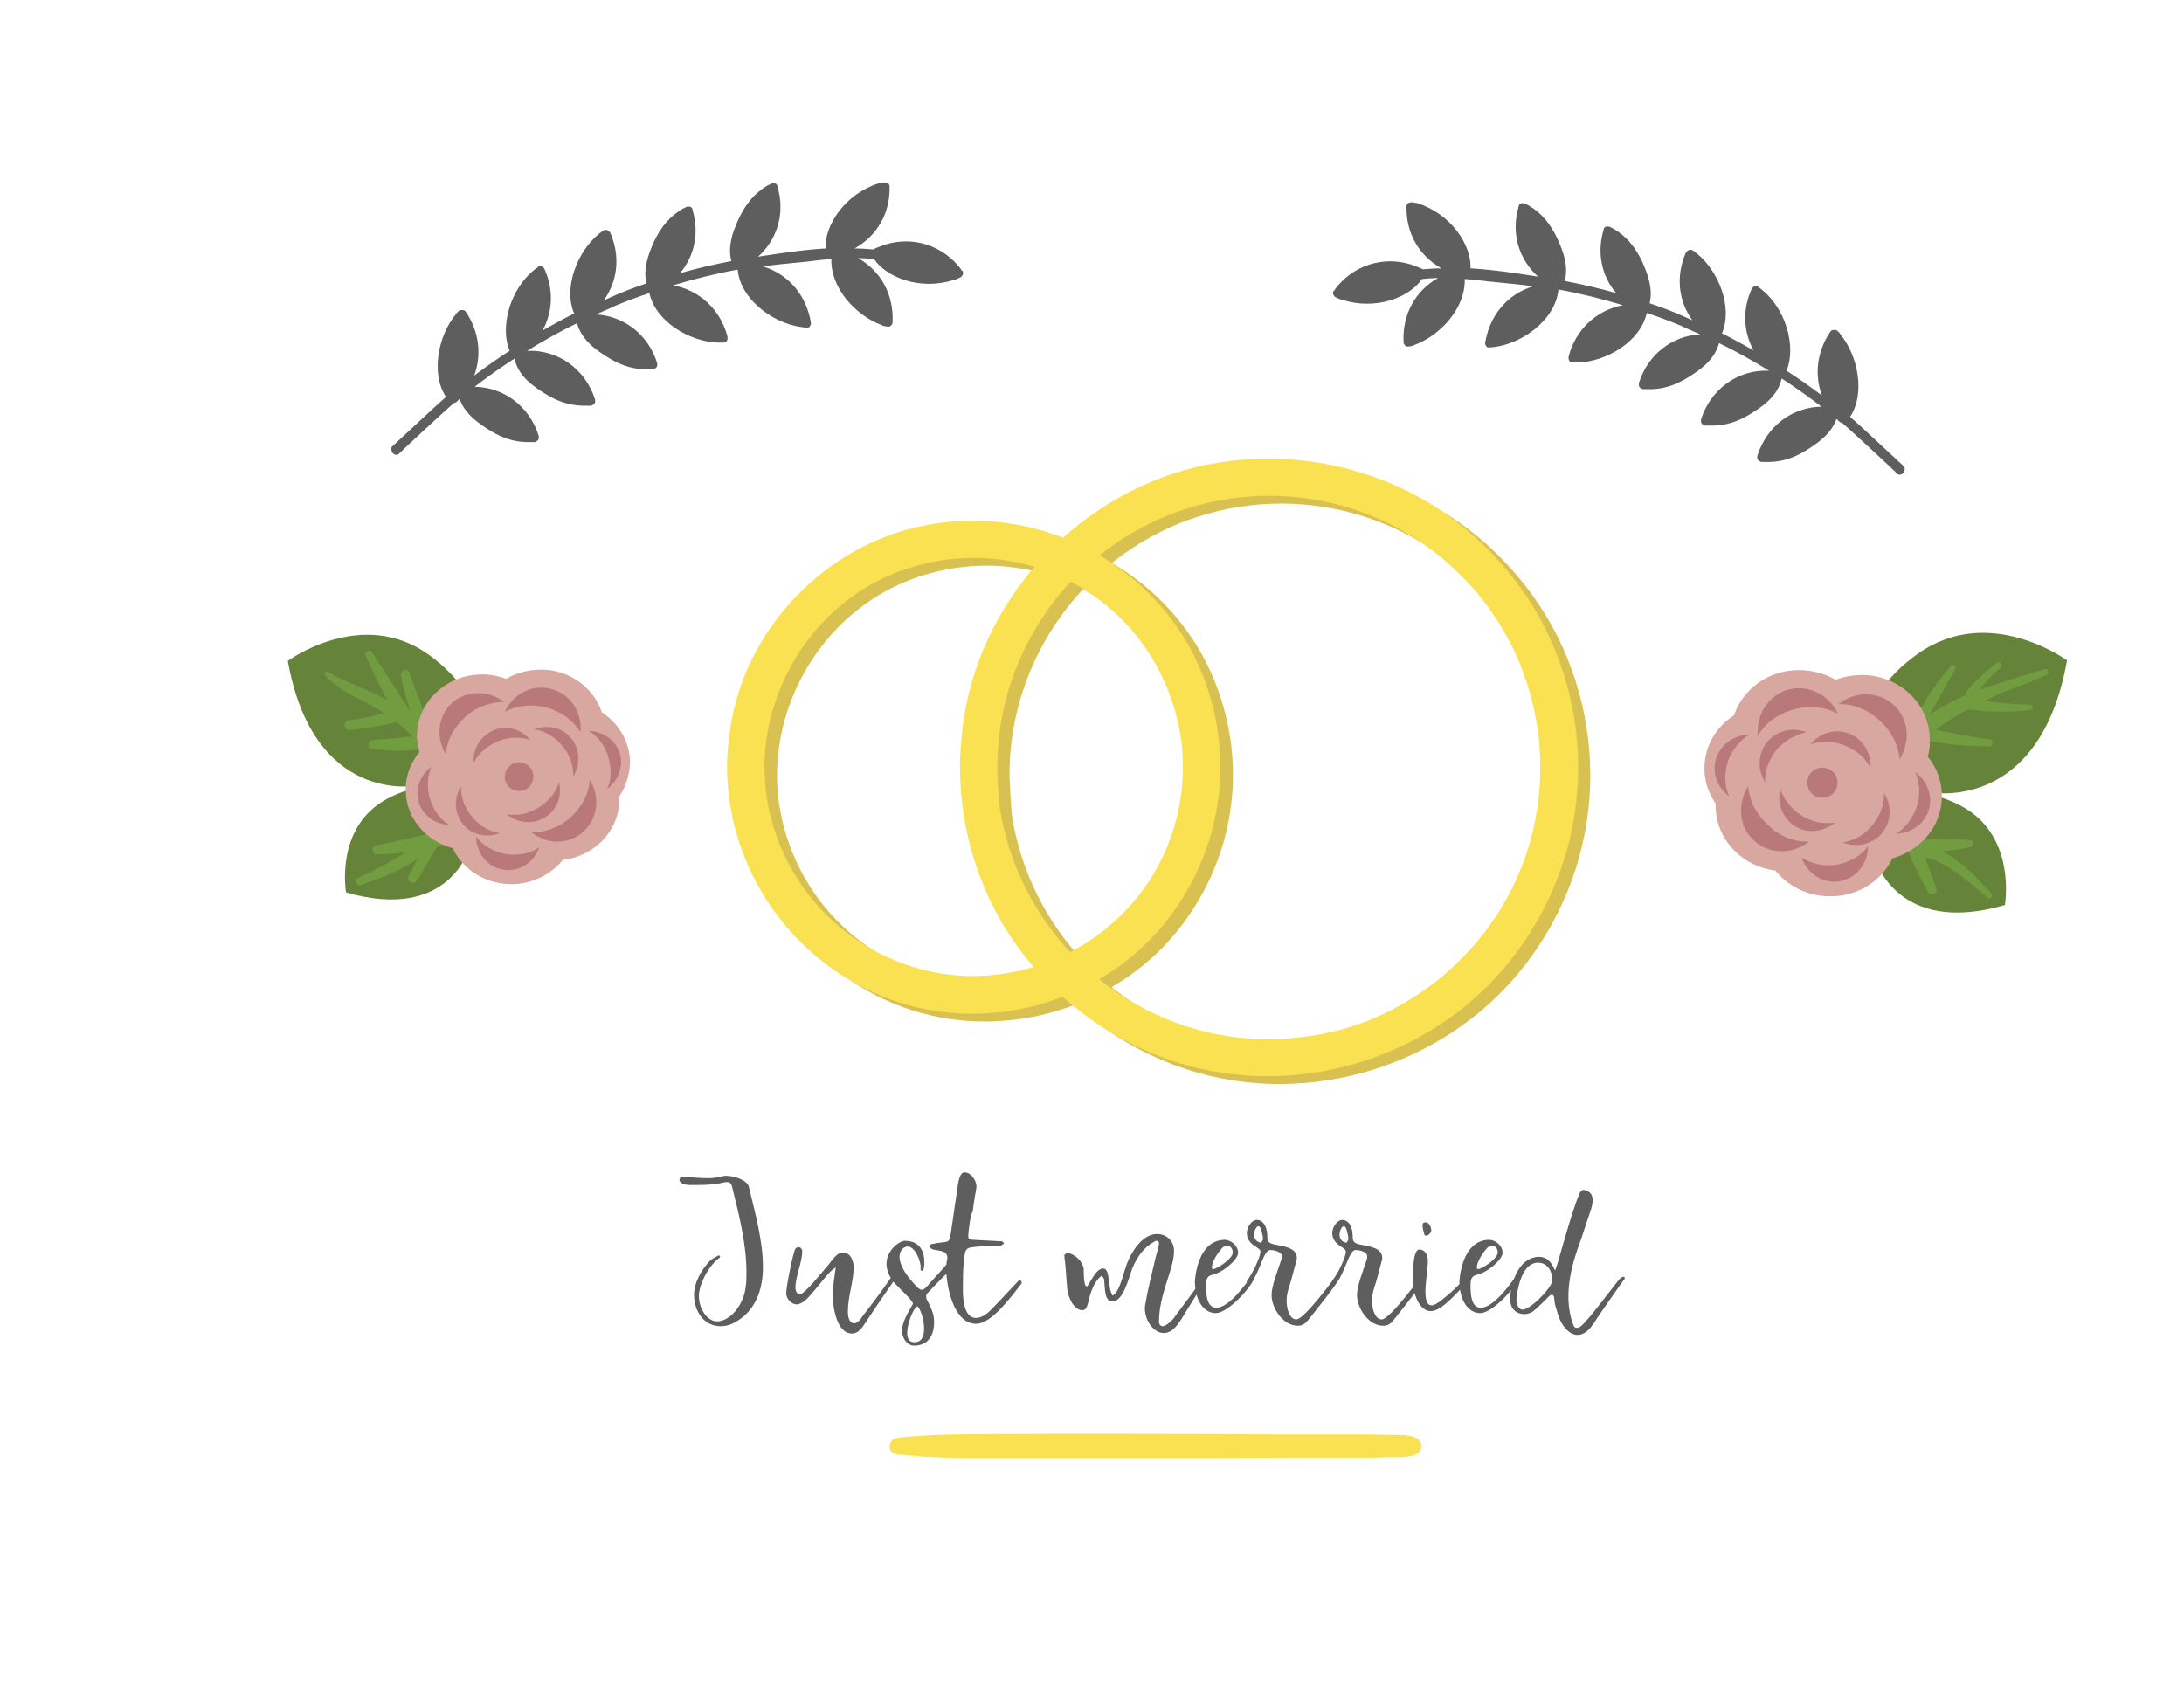 <svg xmlns="http://www.w3.org/2000/svg" viewBox="0 0 450 350"><path fill="#658339" d="M398 163.3s22.3 4.2 27.9-27.2c0 0-16-11.8-30.7-1.4s-11.2 23-11.2 23-2.7 7.7 14 5.6z"/><path fill="#658339" d="M386.4 177.1s4.5 15.9 26.7 9.4c0 0 2.5-14.3-9-20.4s-18.6.2-18.6.2-5.8.6.9 10.8z"/><g fill="#5E5E5E"><path d="M148.4 242.5c.4-.1.8-.2 1.2-.2 1.7 0 4.4.9 4.7 2.3 1.3 5.4 2.9 11.1 2.9 16.5 0 4.6-1.5 9-5.6 11.3-1 .6-2.1.9-3.1.9-3.4 0-5.5-3-5.5-6.5 0-2.4 1.5-5.2 3.4-7.1.5-.4 1.1-.7 1.7-1 .1 0 .3.2.3.3-.1.2-.2.3-.3.3-2.4 1.9-4.1 5.6-4.1 7.8 0 2.7 1.8 5.2 3.7 5.2 2.9 0 5.5-3.6 5.9-6.8.2-1.1.2-2.2.2-3.3 0-5.9-1.5-11.7-2.9-17.4-.2-.9-.4-1.2-1.1-1.2-.2 0-.5 0-.8.1-1.7.4-3.6.5-5.3.5h-1.5c-.7 0-2.2-.2-2.2-1.1 0-.7.8-.6 1.3-.6.8 0 1.5.2 2.3.2 1.6.1 3.2.2 4.8-.2zM184.4 262.1c.1.5.1 1 .2 1.4-.2.2-.3.4-.6.7-1.9 2.7-3.7 5.4-5.5 8.1-.8 1.2-1.5 2.5-3 2.5-3 0-3.9-5.2-3.9-7.7 0-2 .3-3.8.6-5.9-1.2.5-3.3 3.6-4.9 5.3-.8 1-2 2.3-3.2 2.3-.9 0-2.1-1-2.1-2.3 0-1.5 1.5-8.7 1.9-9.2.2-.2.5-.3.7-.3.3 0 .7.4.7.8 0 2.4-1.4 5.1-1.4 7.6 0 .6.3 1.3.9 1.3 1 0 4.1-4 5.6-5.7.9-1 1.9-2.9 3.3-2.9 1.7 0 2.2 2.1 2.2 3 0 2.9-1.2 6.1-1.2 9.2 0 1.3.4 2.4 1.3 2.4.8 0 1.4-1 1.9-1.7 2.2-2.8 4.4-5.8 6.5-8.9z"/><path d="M191 266.6c-.3.4-.2.8 0 1.3.5.9.9 1.7 1.2 2.7.5 1.4.8 6.7-3.9 6.7-.5 0-1.2-.3-1.5-.7-.8-.8-1-1.9-.9-2.9.2-1.9 2.1-4.7 2.2-5 .2-.5-3-3.4-3.9-4.4-4-5.1.9-8.6 2.2-8.6 4.1 0 4.2 3.7 4 5.4 0 .3-.3.8-.3.8-.6 0-.4-.5-.4-.8 0-1.2-1.2-4.5-2.9-4.2-1.1.2-3.2 2.3 1.3 7.4 1.8 2 1.9 2 3.6 0 .6-.7 2.2-2.4 3.3-3.7 0-.5.2-1 .2-1.4 0-2.2-3.6-1-3.6-2.4 0-.2.2-.4.3-.4 3.4-.8 3.6.2 4-2.2.4-2.9.9-5.9 1.3-8.9.2-1.5.5-3.7 1.5-3.7 1.5 0 2.5 1.8 2.5 2.9 0 .3-.1.6-.1.8-.3 1.5-.5 3-.7 4.5-.4 0-.9 4.2-.9 4.9 0 .7.3.8 1.1.8 1.9.1 3.9.2 5.8.3.2 0 .3.3.5.4-.5.5-.6.5-1.2.5H204c-.8 0-1.6 0-2.4.2-2.6.2-2.7.2-3 2.9-.2 2-.2 4.1-.2 6 0 1.5.1 5.8 2.7 5.8 1 0 2.1-.7 2.8-1.4 2.3-2.3 3.6-3.8 5.8-6.1.5-.7.9.1.8.4-2.1 2.6-6.1 8.3-9.4 8.3-4.1 0-5.8-6.1-6.1-10.3-1.2 1.1-2.9 3-4 4.1zm-2 2.6c-1 .3-3.7 7.3-.7 7.4 3.6.2 1.7-6.9.7-7.4zM248.2 262.6c.7 0 .5.4.2 1.4-.2.1-2.9 4.4-4.1 6.4-1.2 2-2.5 4.3-4.5 4.3-2.2 0-3.9-2.7-3.9-5 0-.3 0-.7.1-1 .5-3 1.3-6.1 2-9.1.2-1.1.8-2.4.8-3.5 0-.2-.2-.4-.5-.4-.1 0-.2 0-.3.1-2.4 1.2-3.8 3.4-4.7 5.6-.8 2.2-1.9 6.8-4.1 6.8-1.7 0-1.5-2.8-1.7-4.5 0-.3-.3-.5-.5-.8-1.6 1.1-2.4 3.7-2.8 5.6-.3 1.1-.6 1.5-1.2 1.5-1.7 0-2.7-2.4-3-3.7-.2-.9-.4-5.2-.5-5.6 0-.7-.2-1.3-.2-2 0-.2.5-.5.7-.5 1.6.3 3.1 1.8 3.3 3.3 0-.1-.1 3.6.6 3.6.5 0 1.7-3.7 3.4-3.7 1.6 0 .8 4.2 2 5.6.2-.2.5-.4.7-.7 1-1.5 1.5-4 2.2-5.9.9-2.3 3.1-6.1 6.2-6.1 2 0 3.5 1.5 3.5 3.4 0 1.7-.5 3.3-1 4.9-1 3.2-2.1 6.3-2.1 9.8 0 .6.4.9.8.9.6 0 2-1.2 2.5-2 2.2-3.1 4.3-5.5 6.1-8.7z"/><path d="M258.2 263.9c-1.1 2.2-5.4 6.7-7.7 6.7-2.4 0-4.3-2.5-4.3-6.6.2-2.6 1.3-8.5 6.2-8.5 1 0 2.7 1 2.7 2.7 0 1.3-3 4-5.3 4.5-1.4.3-1.3 1.5-1.3 2.6 0 1.8.3 4.2 2.1 4.2 2.7 0 6.2-5.1 6.9-6 .4-.4 1.1-.4.7.4zm-8.5-2.7c0 .2 0 .3.3.3h.2c1.5-.6 3.8-2.3 3.8-3.4 0-.8-.5-1.4-1.2-1.4-.3 0-.7.2-1 .5-.9 1-2.1 2.8-2.1 4z"/><path d="M269.4 272.2c-.6.7-1.2 1-2 1-3.1 0-5.4-3.7-5.4-6.3 0-2 1.3-5.1 2-7.3.1-.3.1-.6.1-.8 0-.6-1.1-1.2-2.4-1.2-1.4 0-2.2 5-4.1 6.9-.2.2-.8-.1-.7-.5 1.4-1.9 2.8-5.1 2.8-6 0-.5-.3-.6-1.1-1.2-1.2-.7-1.7-1.7-1.7-2.7 0-1.2 1-2.7 2.1-2.7.5 0 1.1.3 1.5.9 1.4 2.4-.5 3.7 2.3 4.2 1.5.3 4.4.6 4.4 2.7 0 .2 0 .4-.1.6-.5 1.8-.9 3.7-1.5 5.4-.3 1-.5 1.9-.5 2.8 0 2 .7 3.9 2 3.9 1.7 0 8.4-9.2 8.3-9.2.2 0 .7.4.7.4 0 .8-5.1 7.1-6.7 9.1zm-9.2-17.3c-.1-.3-.3-2.2-.9-2.2-.5 0-.9 1.1-.9 1.7 0 .7.3 1.5 1.4 1.7.1 0 .3-.4.4-.6v-.6z"/><path d="M287 272.2c-.6.7-1.2 1-2 1-3.1 0-5.4-3.7-5.4-6.3 0-2 1.3-5.1 2-7.3.1-.3.1-.6.1-.8 0-.6-1.1-1.2-2.4-1.2-1.4 0-2.2 5-4.1 6.9-.2.2-.8-.1-.7-.5 1.4-1.9 2.8-5.1 2.8-6 0-.5-.3-.6-1.1-1.2-1.2-.7-1.7-1.7-1.7-2.7 0-1.2 1-2.7 2.1-2.7.5 0 1.1.3 1.5.9 1.4 2.4-.5 3.7 2.3 4.2 1.5.3 4.4.6 4.4 2.7 0 .2 0 .4-.1.6-.5 1.8-.9 3.7-1.5 5.4-.3 1-.5 1.9-.5 2.8 0 2 .7 3.9 2 3.9 1.7 0 8.4-9.2 8.3-9.2.2 0 .7.4.7.4 0 .8-5.1 7.1-6.7 9.1zm-9.2-17.3c-.1-.3-.3-2.2-.9-2.2-.5 0-.9 1.1-.9 1.7 0 .7.3 1.5 1.4 1.7.1 0 .3-.4.4-.6v-.6z"/><path d="M303.1 263.4c-2.5 2.5-5.9 6.8-8.3 6.8-2.4 0-3.7-3.7-3.7-6.4 0-.3-.1-6.3 1.3-6.3 1.4 0 1.8 1.4 1.8 2.2 0 2.1-.5 4.3-.5 6.4 0 1.8.3 2.9 1.3 2.9s2.9-1.8 4.2-2.9c1.1-1 3-3.1 3.6-3.1.1 0 .2.1.3.2v.2zm-10-10.9c0-.3.1-.6.7-.6.7 0 1.1 1.1 1.1 1.6s-.3.8-.9 1.2c-.2-.1-.4-.1-.5-.2-.2-.7-.4-1.5-.4-2z"/><path d="M312.7 263.9c-1.1 2.2-5.4 6.7-7.7 6.7-2.4 0-4.3-2.5-4.3-6.6.2-2.6 1.3-8.5 6.2-8.5 1 0 2.7 1 2.7 2.7 0 1.3-3 4-5.3 4.5-1.4.3-1.3 1.5-1.3 2.6 0 1.8.3 4.2 2.1 4.2 2.7 0 6.2-5.1 6.9-6 .5-.4 1.1-.4.7.4zm-8.4-2.7c0 .2 0 .3.3.3h.2c1.5-.6 3.8-2.3 3.8-3.4 0-.8-.5-1.4-1.2-1.4-.3 0-.7.2-1 .5-.9 1-2.1 2.8-2.1 4z"/><path d="M320.4 261.8c.4-.4 3.2-11.6 5-15.7.4-1 .8-1.1 1.8-.6 1.4.8 1 2.6.5 4.1-.6 1.7-1.2 3.6-1.8 5.4-1.6 4.3-4.2 11.6-1.7 18.1.2.6.8.7 1.4.3 1.5-1 7.3-9 8.1-9.8.2-.3.7-.5.9-.5.4.3 0 .7-.2.9-.3.5-.7.9-1 1.4-1.3 1.9-2.6 3.7-3.9 5.6-.5.7-.9 1.5-1.4 2.1-2.2 3.1-4.7 2.3-6.3-.4-.6-1-.9-2.2-1.3-3.5-.2-.5-.2-1.3-.3-1.9-.1-.5-.5-.6-.9-.3l-1.6 1.6c-.6.5-1.2 1.2-1.9 1.7-1.4 1-5.1.8-4.6-3.4.2-2.3 1.5-7.6 5.7-7.9 2.4-.1 3.1 2 3.5 2.8zm-7.9 5.4c-.3 1.8.7 3.2 1.9 2.5 1.5-.6 4.2-3.3 5.1-4.9.8-1.2.1-4.6-2.6-4.6-3.1 0-4.1 4.7-4.4 7z"/></g><path fill="#658339" d="M85.7 161.9s-21.1 4-26.4-25.7c0 0 15.2-11.2 29-1.3s10.5 21.7 10.5 21.7 2.7 7.3-13.1 5.3z"/><path fill="#658339" d="M96.6 175s-4.2 15-25.3 8.9c0 0-2.4-13.5 8.5-19.3s17.6.2 17.6.2 5.6.5-.8 10.2z"/><path fill="#D8C151" d="M208 159.7c0-11.7 3.6-22.9 10.5-32.6 6.3-8.9 16-16.2 26.2-19.9 11.3-4.1 23.2-4.5 34.6-1.3 10.9 3.1 20.5 9.4 27.9 18.3 3.2 3.9 6.7 9.6 8.5 14.3 2.2 5.4 3.6 11.3 4 16.8.9 11.9-1.8 23.5-8 33.6-5.9 9.6-14.4 17.2-24.9 22-10.2 4.7-22.7 6-33.8 3.8-23-4.7-40.8-23.3-44.5-46.6-.2-2.3-.4-5.6-.5-8.4 0-5-7.7-5-7.7 0 0 13.1 4.1 26.2 11.8 36.9 7.6 10.5 18 18.5 30.2 23 24.8 9.2 53.9 1.2 70.7-19.2 8.4-10.2 13.5-22.7 14.5-35.9 1-13.1-2.2-26.5-9-37.7-6.6-10.8-16.4-19.7-27.9-24.9-12.4-5.6-26.2-7.2-39.6-4.5-25.4 5.2-45.9 26.5-49.9 52.2-.5 3.4-.8 6.8-.8 10.2 0 4.9 7.7 4.9 7.7-.1z"/><path fill="#D8C151" d="M160.1 159.7c.1-17.9 11.5-34.5 28.2-40.5 8.7-3.1 17.9-3.5 26.7-1 8.4 2.4 15.8 7.2 21.5 14.1 5.4 6.5 9 15.4 9.7 23.8.7 9.3-1.4 18.1-6.1 25.9-9.3 15.3-27.8 23.5-45.3 19.9-17.7-3.6-31.3-17.8-34.2-35.8-.3-1.6-.5-4.2-.5-6.4 0-5-7.7-5-7.7 0 .1 21.3 13.6 40.4 33.5 47.8 19.7 7.3 43 1 56.4-15.3 6.7-8.2 10.8-18.1 11.6-28.7.8-10.4-1.7-21.1-7.1-30.1-11.1-18.3-32.8-27.7-53.8-23.5-20.3 4-36.8 21.2-39.9 41.6-.4 2.7-.7 5.4-.7 8.1 0 5.1 7.7 5.1 7.7.1z"/><path fill="#F9E152" d="M205.5 158.1c0-11.7 3.6-22.9 10.5-32.6 6.3-8.9 16-16.2 26.2-19.9 11.3-4.1 23.2-4.5 34.6-1.3 10.9 3.1 20.5 9.4 27.9 18.3 3.2 3.9 6.7 9.6 8.5 14.3 2.2 5.4 3.6 11.3 4 16.8.9 11.9-1.8 23.5-8 33.6-5.9 9.6-14.4 17.2-24.9 22-10.2 4.7-22.7 6-33.8 3.8-23-4.7-40.8-23.3-44.5-46.6-.3-2.4-.5-5.6-.5-8.4 0-5-7.7-5-7.7 0 0 13.1 4.1 26.2 11.8 36.9 7.6 10.5 18 18.5 30.2 23 24.8 9.2 53.9 1.2 70.7-19.2 8.4-10.2 13.5-22.7 14.5-35.9 1-13.1-2.2-26.5-9-37.7-6.6-10.8-16.4-19.7-27.9-24.9-12.4-5.6-26.2-7.2-39.6-4.5-25.4 5.2-45.9 26.5-49.9 52.2-.5 3.4-.8 6.8-.8 10.2-.1 4.9 7.7 4.9 7.7-.1z"/><path fill="#F9E152" d="M157.5 158.1c.1-17.9 11.5-34.5 28.2-40.5 8.7-3.1 17.9-3.5 26.7-1 8.4 2.4 15.8 7.2 21.5 14.1 5.4 6.5 9 15.4 9.7 23.8.7 9.3-1.4 18.1-6.1 25.9-9.3 15.3-27.8 23.5-45.3 19.9-17.7-3.6-31.3-17.8-34.2-35.8-.3-1.6-.4-4.2-.5-6.4 0-5-7.7-5-7.7 0 .1 21.3 13.6 40.4 33.5 47.8 19.7 7.3 43 1 56.4-15.3 6.7-8.2 10.8-18.1 11.6-28.7.8-10.4-1.7-21.1-7.1-30.1-11.1-18.3-32.8-27.7-53.8-23.5-20.3 4-36.8 21.2-39.9 41.6-.4 2.7-.7 5.4-.7 8.1 0 5.1 7.7 5.1 7.7.1z"/><path fill="#719D40" d="M421.3 137.9c-3.7 1-7.3 2.3-11 3.4-3.5 1.1-6.8 2.5-10 4.3-2.8 1.6-5.4 3.6-7.7 5.9-2 2-5 5.1-4.9 8.2 0 .7.9 1.3 1.5.9 1.2-.9 2-2.3 2.9-3.5.9-1.2 1.8-2.4 2.9-3.4 2.2-2.2 4.7-4.1 7.3-5.7 3-1.8 6.1-3.3 9.2-4.8 1.7-.8 3.5-1.4 5.3-2.1 1.7-.6 3.3-1.3 4.9-2 .8-.4.3-1.4-.4-1.2z"/><path fill="#719D40" d="M402 137.2c-1.7 2-3.3 4-4.7 6.3-.7 1.1-1.3 2.2-1.9 3.3-.6 1-1.3 2.1-1.1 3.4.1.4.6.5.9.4 1.1-.5 1.5-1.7 2-2.6.6-1.1 1.2-2.2 1.9-3.4 1.3-2.2 2.5-4.5 3.8-6.7.3-.5-.5-1.1-.9-.7zM411.5 136.6c-1.4 1-2.8 2.2-4 3.4-1.1 1.1-2.7 2.6-3 4.1-.2.8.7 1.2 1.3.8.6-.5.9-1.1 1.3-1.7.5-.8 1.1-1.5 1.7-2.2 1.1-1.3 2.3-2.4 3.5-3.5.5-.4-.2-1.3-.8-.9z"/><path fill="#719D40" d="M418.3 145.2c-2.5 0-4.9-.2-7.4-.5-1.2-.2-2.4-.3-3.6-.5-1.1-.2-1.9-.6-3-.1-.5.3-.5 1-.2 1.4.7.8 1.8.7 2.8.8 1.3.2 2.5.3 3.8.3 2.5.1 5 0 7.4-.2.9 0 1-1.2.2-1.2zM410.1 152.4c-4.3-.6-8.6-1.4-12.9-2.4-1.6-.4-2.3 2.2-.7 2.5 4.4.9 8.8 1.3 13.4 1.3.8 0 1-1.3.2-1.4zM410.3 184.1c-2.2-2.4-4.4-4.8-7-6.7-1.3-1-2.6-1.8-4.1-2.5-1.2-.5-3.1-1.7-4.3-.8-.4.3-.6.8-.3 1.3.6 1.2 2.5 1.3 3.7 1.7 1.4.6 2.7 1.3 3.9 2.1 2.5 1.7 4.9 3.7 7.2 5.7.6.6 1.4-.2.9-.8z"/><path fill="#719D40" d="M406.1 173.2c-1.8-.3-3.6-.2-5.4-.2-1.9 0-3.8-.1-5.7.1-1.7.1-1.7 2.5 0 2.6 1.9.1 3.8-.1 5.7-.3 1.8-.2 3.7-.3 5.4-1 .5-.2.7-1.1 0-1.2z"/><path fill="#719D40" d="M399 183.3c-1.1-3-2.1-6-3.2-8.9-.6-1.7-3.4-.9-2.7.8 1.2 3.1 2.6 6 4.3 8.8.5.7 1.9.2 1.6-.7zM67 139.2c1.7 1.8 3.5 3 5.7 4.2 2.2 1.1 4.4 2.2 6.5 3.6 2.1 1.4 4 3 5.8 4.7.9.9 1.8 1.8 2.8 2.7 1 1 1.8 1.7 3.3 1.9.5 0 1.1-.5 1-1-.1-1.4-.8-2.1-1.8-3.1-.9-.9-1.9-1.8-2.9-2.6-2-1.7-4.1-3.3-6.3-4.6-2.1-1.3-4.4-2.3-6.7-3.3-2.2-1-4.7-1.9-6.8-3.2-.5-.4-1 .3-.6.7z"/><path fill="#719D40" d="M75.4 135.2c1.3 3 2.7 6 4.3 8.9l2.4 4.2c.7 1.3 1.5 2.7 3.2 2.3.9-.2 1.3-1.3.8-2-.3-.4-.6-.7-.9-1.1-.5-.6-.9-1.3-1.3-1.9-.8-1.2-1.6-2.4-2.4-3.7-1.6-2.5-3.2-4.9-4.8-7.4-.5-.9-1.7-.2-1.3.7z"/><path fill="#719D40" d="M82.6 139.3c.5 2.4 1.1 4.8 1.9 7.1.4 1.1.7 2.2 1.1 3.3.4 1.1.8 2.3 1.9 2.9.5.3 1.3 0 1.4-.6.3-1.1-.2-2.1-.6-3.1-.5-1.1-.9-2.3-1.4-3.4-.9-2.2-1.7-4.5-2.5-6.8-.3-1.1-2.1-.6-1.8.6zM72 150.4c1.9-.1 3.7-.4 5.5-.7 1.7-.3 3.8-.6 5.4-1.5 1.2-.7.3-2.3-.9-2.1-1.6.2-3.3 1-4.9 1.4-1.7.4-3.4.7-5.1.9-1.3.1-1.3 2.1 0 2z"/><path fill="#719D40" d="M76.6 154.3c2.1.3 4.2.5 6.3.4 1 0 2.1-.1 3.1-.2s2.2-.1 3.1-.7c.9-.6.8-2-.3-2.4-.9-.3-1.8 0-2.8.2-1 .1-2.1.3-3.1.4-2 .2-4 .3-6 .5-1.1 0-1.4 1.7-.3 1.8zM74.2 182.4c4.4-1.4 8.8-3.2 12.6-5.9 1.9-1.3 3.5-2.8 5.2-4.4.8-.7 1.6-1.5 2.4-2.2.8-.7 2.1-1.3 2.5-2.3.3-.5.1-1.4-.6-1.5-2-.3-4 1.8-5.4 3.1-1.7 1.6-3.2 3.3-5.1 4.8-3.7 2.9-7.9 5-12.2 7-.7.4-.2 1.6.6 1.4z"/><path fill="#719D40" d="M77.7 176.1c2.7-.1 5.5-.3 8.2-.8 1.3-.2 2.6-.5 3.9-.8 1.1-.3 2.7-.6 3-1.9.1-.3 0-.6-.2-.8-.9-.9-2.3-.5-3.4-.2-1.3.3-2.6.6-3.8.9-2.6.6-5.2 1.2-7.9 1.7-1.1.2-.9 2 .2 1.9z"/><path fill="#719D40" d="M85.9 181.5c1.1-1.8 2.1-3.6 3.2-5.4 1-1.7 2.3-3.5 3-5.4.4-1.1-1.3-2.1-2-1.2l1.2-.3c-.4-.1-.9 0-1.2.3-1.2 1.6-2.1 3.6-3 5.4-1 1.9-1.9 3.7-2.9 5.6-.6 1.1 1 2.1 1.7 1z"/><path fill-rule="evenodd" clip-rule="evenodd" fill="#D8A79F" d="M397.2 155.9c1.9 2.3 3 5.3 2.9 8.5-.1 6-4.5 10.9-10.2 12.5-2.2 4.7-7.3 8-13.2 7.8-4.5-.1-8.4-2.2-10.9-5.3-7.1-.9-12.4-6.7-12.3-13.5v-.3c-1.5-2.2-2.4-4.8-2.3-7.6.1-4.4 2.5-8.3 6.1-10.6 1.8-5.5 7.3-9.5 13.8-9.3 2.6.1 5.1.8 7.1 2 1.8-.7 3.7-1 5.7-1 7.8.2 13.9 6.3 13.7 13.6.1 1.1-.1 2.2-.4 3.2z"/><path fill-rule="evenodd" clip-rule="evenodd" fill="#B9797A" d="M360.4 151.4c-2.9 0-5.6 1.8-6.7 4.6-1.1 3 .1 6.3 2.6 8.1-1-2.1-1.1-4.8-.2-7.5 1-2.3 2.5-4.1 4.3-5.2zm24.5 23c0 3.5-2.4 6.6-5.8 7.2-3.4.6-6.7-1.5-7.9-4.9 1.9 1.3 4.6 1.9 7.3 1.5 2.7-.5 5-1.9 6.4-3.8zm-12.1-1c-3.4 2.7-8.2 2.7-11.3-.1-3.2-2.8-3.6-7.6-1.3-11.3.2 2.9 1.6 5.8 4.2 8.1 2.4 2.4 5.6 3.5 8.4 3.3zm6-28.3c3.4-2.7 8.2-2.7 11.3.1 3.2 2.8 3.6 7.6 1.3 11.3-.2-2.8-1.6-5.8-4.2-8.1-2.5-2.3-5.6-3.4-8.4-3.3zm-16.6 6.5c-.4-4.3 2.2-8.4 6.3-9.5 4.1-1.1 8.4 1.1 10.2 5-2.5-1.4-5.8-1.8-9.1-.9-3.4.9-6 3-7.4 5.4zm32.4 7.5c2.4 1.7 3.6 4.7 2.9 7.5-.8 3.1-3.6 5.1-6.8 5.2 2-1.2 3.6-3.4 4.4-6.1.6-2.3.4-4.6-.5-6.6zm-22.4-8.2c-2.7-1.1-5.9-.4-7.9 1.8-2.1 2.4-2.3 5.8-.6 8.5-.1-2.3.8-4.9 2.6-7 1.8-1.8 3.9-2.9 5.9-3.3zm13.2 7.4c.2-2.9-1.4-5.8-4.1-7-2.9-1.3-6.2-.4-8.3 2.1 2.2-.8 4.9-.8 7.5.4 2.3 1 4 2.6 4.9 4.5zm-5.7 15.3c2.7 1.1 5.9.5 7.9-1.7 2.1-2.4 2.3-5.8.6-8.5.1 2.3-.8 4.9-2.7 7-1.6 1.8-3.7 2.9-5.8 3.2zm-12.9-11.1c-.7 2.9.4 5.9 2.8 7.6 2.6 1.8 6.1 1.4 8.5-.6-2.3.4-5-.1-7.3-1.7-2-1.4-3.4-3.3-4-5.3zm8.8-4.3c1.7 0 3.1 1.5 3 3.2 0 1.7-1.5 3.1-3.2 3-1.7 0-3.1-1.5-3-3.2 0-1.7 1.5-3.1 3.2-3z"/><path fill-rule="evenodd" clip-rule="evenodd" fill="#D8A79F" d="M86.4 155c-1.8 2.2-2.9 5-2.8 8 .1 5.7 4.2 10.3 9.7 11.8 2.1 4.5 6.9 7.5 12.4 7.4 4.2-.1 7.9-2.1 10.3-5 6.7-.8 11.8-6.3 11.6-12.8v-.3a13 13 0 0 0 2.2-7.2c-.1-4.2-2.4-7.9-5.8-10.1-1.7-5.2-6.9-9-13-8.8-2.5.1-4.8.8-6.7 1.9-1.7-.6-3.5-1-5.4-.9-7.3.2-13.1 6-13 12.9.1 1.1.3 2.1.5 3.1z"/><path fill-rule="evenodd" clip-rule="evenodd" fill="#B9797A" d="M121.3 150.6c1.7 1 3.2 2.8 3.9 5 .9 2.5.8 5-.1 7 2.4-1.8 3.5-4.9 2.5-7.7-1-2.6-3.6-4.2-6.3-4.3zm-23.2 21.8c1.3 1.8 3.5 3.1 6.1 3.6 2.6.4 5.1-.1 6.9-1.4-1.1 3.2-4.2 5.2-7.5 4.6-3.2-.5-5.5-3.5-5.5-6.8zm11.4-.9c2.7.1 5.7-.9 8.1-3.1 2.4-2.2 3.8-5 3.9-7.7 2.2 3.5 1.7 8-1.3 10.7-3 2.7-7.5 2.7-10.7.1zm-5.6-26.8c-2.7-.1-5.7.9-8.1 3.1-2.4 2.2-3.8 5-3.9 7.7-2.2-3.5-1.7-8 1.3-10.7 3-2.6 7.5-2.6 10.7-.1zm15.7 6.2c-1.4-2.3-3.8-4.2-7-5.1-3.1-.8-6.2-.4-8.6.9 1.7-3.7 5.7-5.8 9.6-4.7 3.9 1 6.4 4.8 6 8.9zM88.9 158c-.8 1.8-1 4.1-.4 6.3.7 2.6 2.2 4.6 4.1 5.7-3-.1-5.6-2-6.4-4.9-.7-2.7.5-5.5 2.7-7.1zm21.2-7.7c2 .3 4 1.4 5.5 3.1 1.8 2 2.6 4.4 2.5 6.6 1.6-2.5 1.4-5.8-.6-8.1-1.9-2.1-4.8-2.6-7.4-1.6zm-12.5 6.9c.9-1.8 2.5-3.3 4.7-4.3 2.4-1.1 5-1.1 7-.4-1.9-2.3-5.1-3.2-7.8-1.9-2.6 1.2-4.1 3.8-3.9 6.6zm5.4 14.5c-2-.3-4-1.4-5.5-3.1-1.8-2-2.6-4.4-2.5-6.6-1.6 2.6-1.4 5.8.6 8.1 1.8 2 4.8 2.6 7.4 1.6zm12.2-10.5c-.6 1.9-1.9 3.7-3.9 5-2.2 1.5-4.7 2-6.9 1.6 2.3 1.9 5.6 2.2 8.1.5 2.4-1.5 3.3-4.4 2.7-7.1zm-8.3-4.1c1.6 0 3 1.2 3 2.9 0 1.6-1.2 3-2.9 3-1.6 0-3-1.2-3-2.9 0-1.6 1.3-3 2.9-3z"/><path fill="#5E5E5E" d="M80.8 93.2c.2.4.7.6 1.1.5.1 0 .3-.1.4-.3.8-.8 9.5-8.9 11.3-10.4h.1c.1 0 .3-.1.4-.2l.6-.6c1.1 3.1 3.8 5 6.4 6.6 2.8 1.7 5.4 2.4 8.3 2.3h.9l.1-.1c.1 0 .2-.1.2-.1.4-.2.5-.6.4-1.1-1.9-6-7.1-10-13.2-10.1 2.6-2 5.4-4 8.2-5.8.8 3.6 3.8 5.7 6.6 7.4 2.8 1.7 5.4 2.4 8.4 2.3h.9l.1-.1c.1 0 .2-.1.2-.1.4-.2.5-.6.4-1.1-2-6.3-7.7-10.3-14-10 3.4-2.1 6.8-4 10.3-5.7.9 3.4 3.8 5.5 6.6 7.2 2.8 1.7 5.4 2.4 8.3 2.3h.9l.1-.1c.1 0 .2-.1.2-.1.4-.2.5-.6.4-1.1-1.8-5.8-6.8-9.7-12.6-10 1.5-.7 2.8-1.2 4-1.8 2.2-.9 4.5-1.8 7-2.6 1.3 5.9 8.3 10 14.1 10.2H149.3c.3-.1.5-.3.6-.7v-.3-.2c-1.4-5.5-5.7-9.6-11.2-10.6 4.3-1.3 8.7-2.4 13.1-3.2h.2c.6 6.4 8 11.6 14.2 11.9h.3c.1 0 .3-.1.3-.2.2-.2.3-.4.3-.7-.9-5.7-4.6-10.1-9.9-11.7 2.1-.3 4.1-.5 6.2-.7l3-.3c1.5-.2 3.2-.4 4.9-.5-.2 6 5.1 11.7 10.4 13.6.1.1.3.2.5.2h.1c.1 0 .2.1.4.1h.6c.2-.1.4-.3.5-.5 0 0 0-.1.1-.1v-.1-.2c.3-5.6-2.4-10.6-7.1-13.2 1.2 0 2.3.1 3.3.2 2.6 3.8 9.5 6.5 16.4 4.3.5-.1.9-.3 1.3-.5.1 0 .1-.1.2-.1l.1-.1c.3-.3.5-.7.2-1.2l-.1-.1-.2.1.1-.2c-3.7-5-9.9-7-15.7-5.2-.8.3-1.7.6-2.5 1-1.2-.1-2.5-.2-3.8-.2 4.6-2.6 7.3-7.2 7.2-12.7 0-.5-.3-.8-.8-.9h-.5c-.2 0-.3.1-.5.1h-.1-.1l-.3.1c-6.9 2.2-11.1 8.6-10.9 13.4-5 .3-10 1.1-13.9 1.7 4-3.6 5.6-9 4-14.4v-.1c-.1-.5-.5-.7-1-.6h-.1s-.2 0-.2.1h-.1c-.2.1-.3.2-.4.2l-.2.1c-2.6 1.5-4.5 3.7-6 6.9-1.3 2.8-2.3 5.8-1.5 8.7-3.6.7-7.1 1.5-10.6 2.5 3-3.5 4-8.3 2.6-13v-.1c-.1-.5-.5-.7-1-.6h-.1s-.2 0-.2.1h-.1c-.2.1-.3.2-.4.2l-.2.1c-2.6 1.5-4.5 3.7-6 6.9-1.2 2.7-2.2 5.6-1.5 8.5-2.4.8-4.8 1.7-7 2.7-.6.3-1.2.5-1.8.8 2.9-4 3.4-9.1 1.4-13.8 0-.1-.1-.1-.1-.2l-.1-.1-.1-.1c-.3-.3-.6-.4-.9-.3-.1 0-.2.1-.3.1-.2.1-.4.3-.5.4-.2.1-.3.2-.4.3-4.4 3.6-7.4 11-5.1 16.4-2.2 1.1-4.4 2.3-6.5 3.5 2.1-3.9 2.3-8.4.4-12.6 0-.1-.1-.1-.1-.2l-.1-.1c-.2-.3-.6-.4-.9-.3-.1 0-.2.1-.3.1l-.1.1.1.2-.2-.1c-5.7 4.2-7.6 12.4-5.6 17.1-2.5 1.6-4.9 3.3-7.3 5.1 1.6-4.3 1-9.1-1.7-13.1-.2-.3-.4-.4-.7-.4H95h-.1c-.1 0-.3.1-.4.2l-.3.3-.1.1c-.1.1-.2.2-.2.3-3.6 4.3-5.2 12.2-2 17-1.7 1.4-10.6 9.8-11.2 10.3-.1.3-.1.7.1 1.1zM392.3 97.3c-.2.4-.7.6-1.1.5-.1 0-.3-.1-.4-.3-.8-.8-9.5-8.9-11.3-10.4h-.1c-.1 0-.3-.1-.4-.2l-.6-.6c-1.1 3.1-3.8 5-6.4 6.6-2.8 1.7-5.4 2.4-8.3 2.3h-.9l-.1-.1c-.1 0-.2-.1-.2-.1-.4-.2-.5-.6-.4-1.1 1.9-6 7.1-10 13.2-10.1-2.6-2-5.4-4-8.2-5.8-.8 3.6-3.8 5.7-6.6 7.4-2.8 1.7-5.4 2.4-8.4 2.3h-.9l-.1-.1c-.1 0-.2-.1-.2-.1-.4-.2-.5-.6-.4-1.1 2-6.3 7.7-10.3 14-10-3.4-2.1-6.8-4-10.3-5.7-.9 3.4-3.8 5.5-6.6 7.2-2.8 1.7-5.4 2.4-8.3 2.3h-.9l-.1-.1c-.1 0-.2-.1-.2-.1-.4-.2-.5-.6-.4-1.1 1.8-5.8 6.8-9.7 12.6-10-1.5-.7-2.8-1.2-4-1.8-2.2-.9-4.5-1.8-7-2.6-1.3 5.9-8.3 10-14.1 10.2H323.8c-.3-.1-.5-.3-.6-.7v-.3-.2c1.4-5.5 5.7-9.6 11.2-10.6-4.3-1.3-8.7-2.4-13.1-3.2h-.2c-.6 6.4-8 11.6-14.2 11.9h-.3c-.1 0-.3-.1-.3-.2-.2-.2-.3-.4-.3-.7.9-5.7 4.6-10.1 9.9-11.7-2.1-.3-4.1-.5-6.2-.7l-3-.3c-1.5-.2-3.2-.4-4.9-.5.2 6-5.1 11.7-10.4 13.6-.1.1-.3.2-.5.2h-.1c-.1 0-.2.1-.4.1h-.6c-.2-.1-.4-.3-.5-.5 0 0 0-.1-.1-.1v-.1-.2c-.3-5.6 2.4-10.6 7.1-13.2-1.2 0-2.3.1-3.3.2-2.6 3.8-9.5 6.5-16.4 4.3-.5-.1-.9-.3-1.3-.5-.1 0-.1-.1-.2-.1l-.1-.1c-.3-.3-.5-.7-.2-1.2l.1-.1.2.1-.1-.2c3.7-5 9.9-7 15.7-5.2.8.3 1.7.6 2.5 1 1.2-.1 2.5-.2 3.8-.2-4.6-2.6-7.3-7.2-7.2-12.7 0-.5.3-.8.8-.9h.5c.2 0 .3.1.5.1h.2l.3.1c6.9 2.2 11.1 8.6 10.9 13.4 5 .3 10 1.1 13.9 1.7-4-3.6-5.6-9-4-14.4v-.1c.1-.5.5-.7 1-.6h.1s.2 0 .2.1h.1c.2.1.3.2.4.2l.2.1c2.6 1.5 4.5 3.7 6 6.9 1.3 2.8 2.3 5.8 1.5 8.7 3.6.7 7.1 1.5 10.6 2.5-3-3.5-4-8.3-2.6-13v-.1c.1-.5.5-.7 1-.6h.1s.2 0 .2.1h.1c.2.1.3.2.4.2l.2.1c2.6 1.5 4.5 3.7 6 6.9 1.2 2.7 2.2 5.6 1.5 8.5 2.4.8 4.8 1.7 7 2.7.6.3 1.2.5 1.8.8-2.9-4-3.4-9.1-1.4-13.8 0-.1.1-.1.1-.2l.1-.1.1-.1c.3-.3.6-.4.9-.3.1 0 .2.1.3.1.2.1.4.3.5.4.2.1.3.2.4.3 4.4 3.6 7.4 11 5.1 16.4 2.2 1.1 4.4 2.3 6.5 3.5-2.1-3.9-2.3-8.4-.4-12.6 0-.1.1-.1.1-.2l.1-.1c.2-.3.6-.4.9-.3.1 0 .2.1.3.1l.1.1-.1.2.2-.1c5.7 4.2 7.6 12.4 5.6 17.1 2.5 1.6 4.9 3.3 7.3 5.1-1.6-4.3-1-9.1 1.7-13.1.2-.3.4-.4.7-.4h.4c.1 0 .3.1.4.2l.3.3.1.1c.1.1.2.2.2.3 3.6 4.3 5.2 12.2 2 17 1.7 1.4 10.6 9.8 11.2 10.3.1.3.1.7-.1 1.1z"/><path fill="#F9E152" d="M184.8 299.7c6.9.8 13.8.8 20.8.8h20.8c13.9 0 27.7 0 41.6-.1h11.5c2 0 4 0 6.1-.1 2 0 4.1.2 5.9-.5 1.8-.6 1.8-2.9 0-3.6-1.6-.6-3.3-.5-5-.5-1.8 0-3.6-.1-5.4-.1h-10.2c-6.9 0-13.9 0-20.8-.1-13.9 0-27.7-.1-41.6 0-7.9.1-15.8-.1-23.7.8-2 .5-2 3.2 0 3.4z"/></svg>